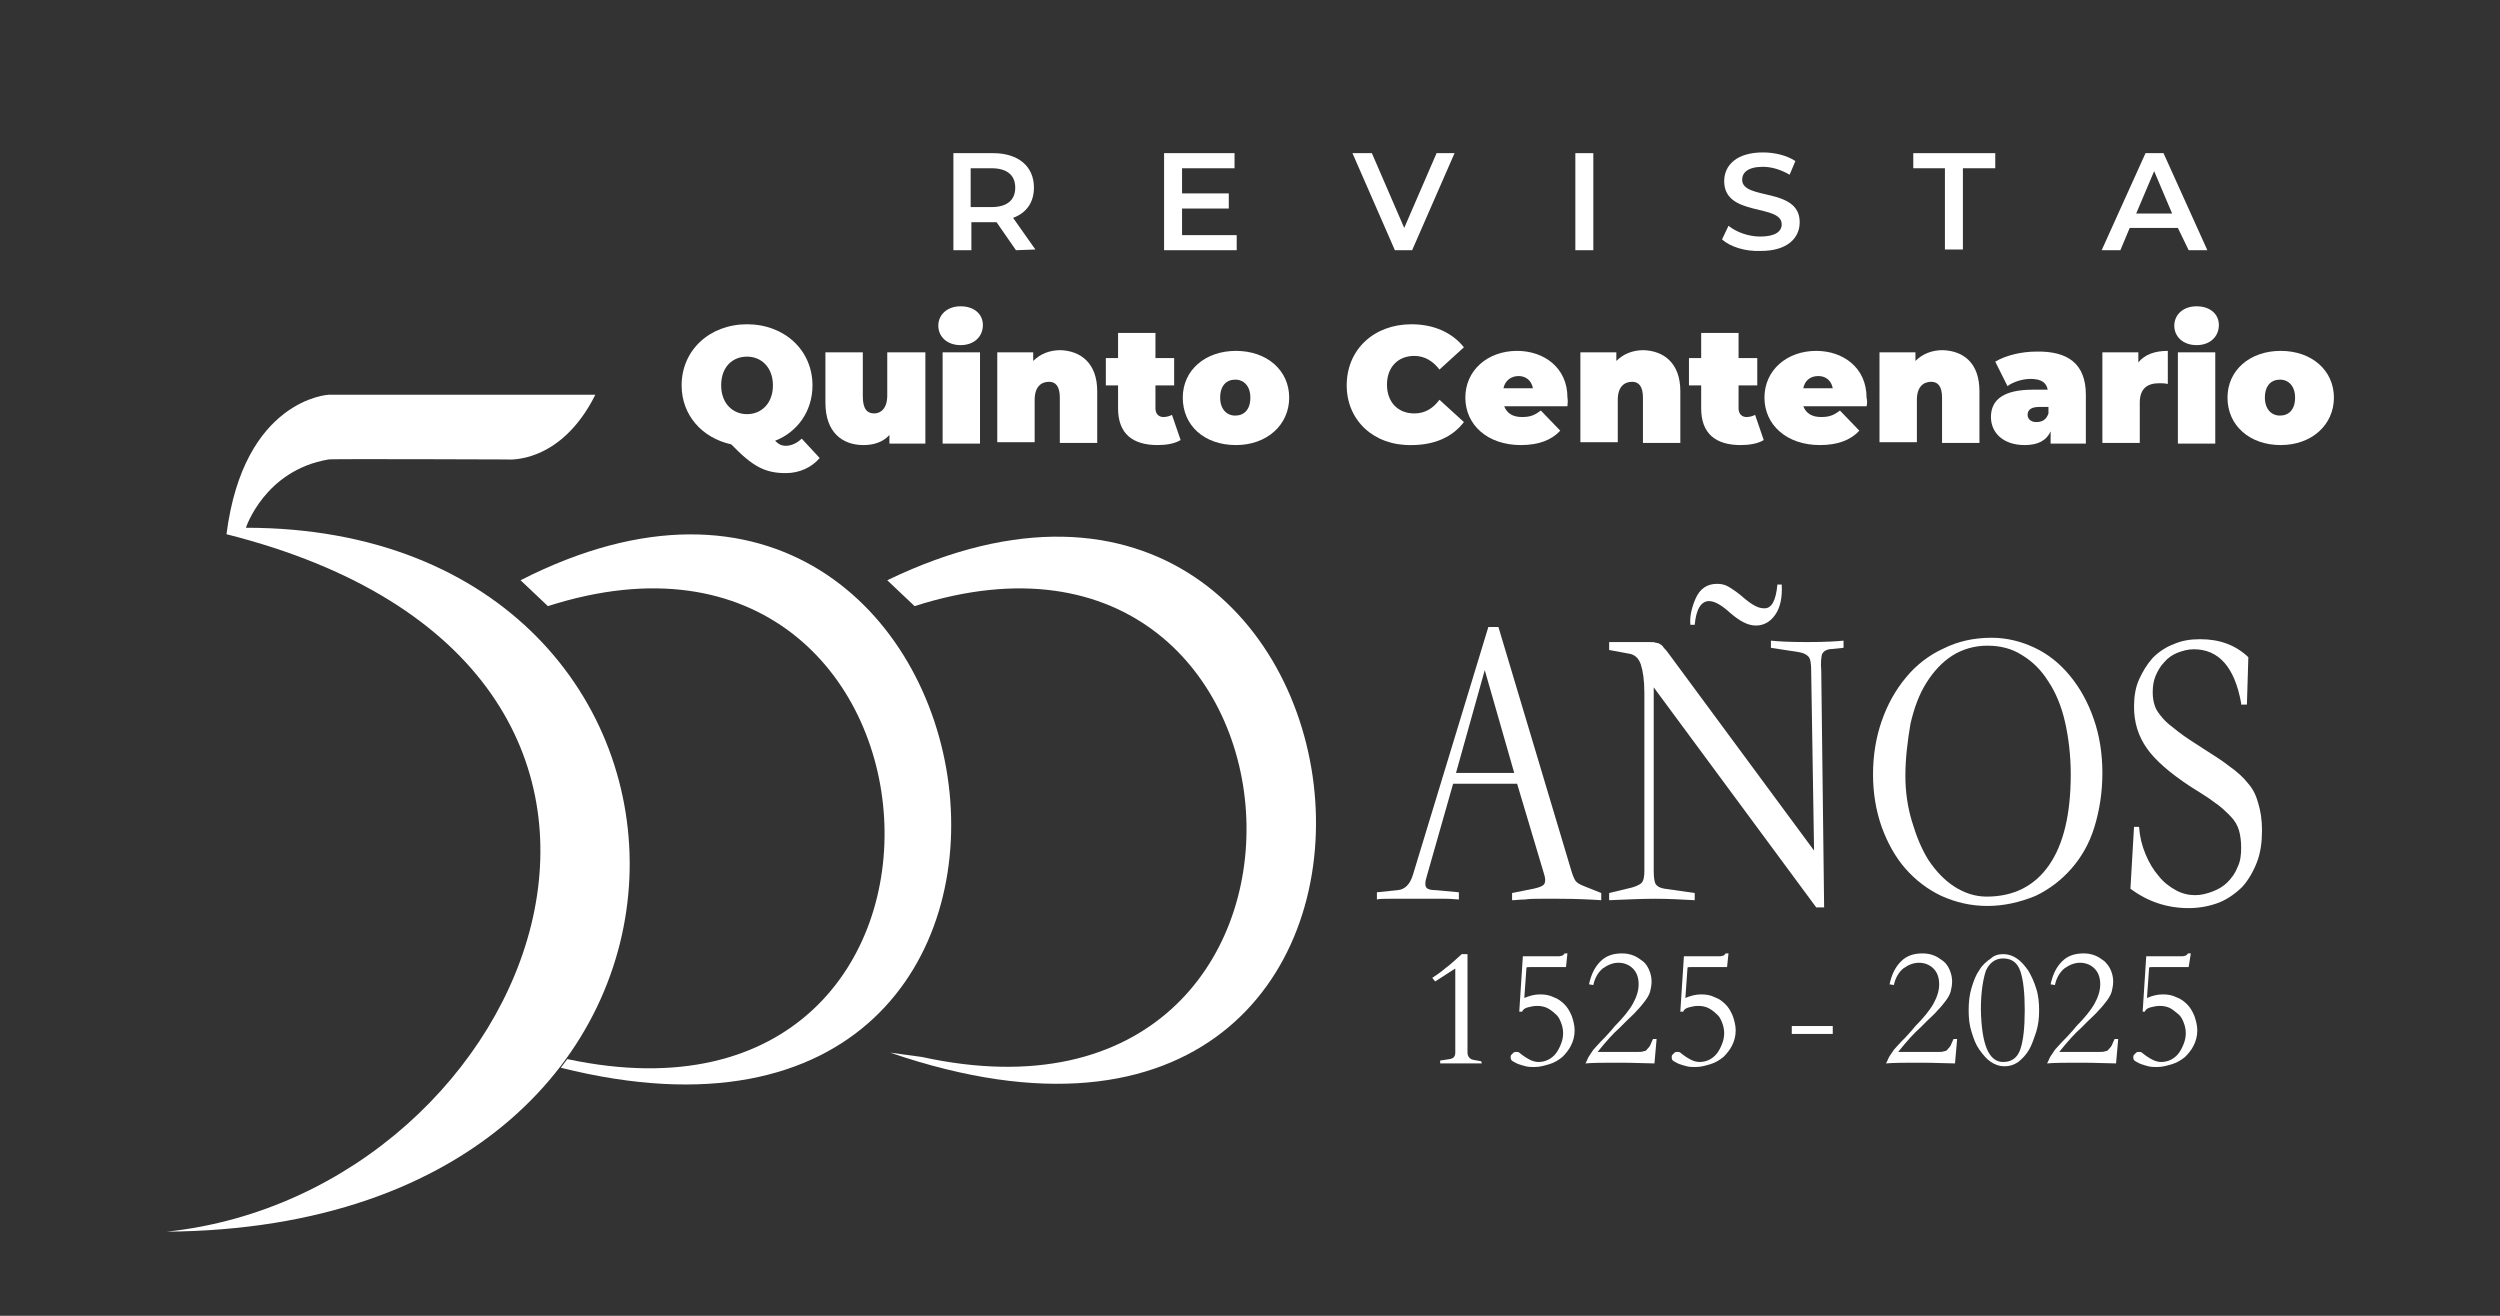 <?xml version="1.0" encoding="utf-8"?>
<!-- Generator: Adobe Illustrator 27.0.0, SVG Export Plug-In . SVG Version: 6.00 Build 0)  -->
<svg version="1.1" id="Capa_1" xmlns="http://www.w3.org/2000/svg" xmlns:xlink="http://www.w3.org/1999/xlink" x="0px" y="0px"
	 viewBox="0 0 347.7 183" style="enable-background:new 0 0 347.7 183;" xml:space="preserve">
<rect x="0" y="0" width="347.7" height="183" fill="#333333" stroke="none"/>
<style type="text/css">
	.st0{fill:#FFFFFF;}
</style>
<g>
	<g>
		<path class="st0" d="M82.8,54.9H45.7c0,0-11.8,0.6-14.2,19.4c73,18.4,43.4,91.5-8.3,97c85.3-0.7,82.6-97.9,11-97.9
			c0,0,2.6-8,11.5-9.5c-0.1-0.1,24.8,0,24.8,0S77.9,64.7,82.8,54.9z"/>
		<path class="st0" d="M76.2,84.3l-3.8-3.6c69.2-35.3,87.7,88.4,5.6,67.8l0.9-1.2C141.3,160.6,134.9,65.5,76.2,84.3z"/>
		<path class="st0" d="M127.2,84.3l-3.8-3.6c72.8-35.1,85.8,95,0.4,65.7l4.4,0.6C191.2,160.8,185.9,65.5,127.2,84.3z"/>
		<g>
			<g>
				<g>
					<path class="st0" d="M202.1,109l-3.7,13c-0.2,0.6-0.2,1.1-0.1,1.3c0.1,0.3,0.5,0.5,1.4,0.5l3.2,0.3v1c-0.3,0-0.9-0.1-1.9-0.1
						c-0.9,0-2.2,0-3.8,0s-2.9,0-3.8,0c-0.9,0-1.6,0-1.9,0.1v-1l2.9-0.3c1-0.1,1.7-0.8,2.1-2.1L207,87.2h1.4l10.2,34.1
						c0.2,0.6,0.4,1.1,0.6,1.3c0.2,0.2,0.5,0.4,1,0.6l2.5,1v1c-1.5-0.1-3.4-0.2-5.9-0.2h-2.5c-0.8,0-1.5,0-2.2,0.1
						c-0.7,0-1.3,0.1-1.8,0.1v-1l3-0.6c0.4-0.1,0.8-0.2,1-0.3c0.2-0.1,0.4-0.2,0.5-0.4c0.1-0.2,0.1-0.4,0.1-0.6s-0.1-0.6-0.2-0.9
						L211,109H202.1z M210.6,107.5l-4.1-14.3l-4,14.3H210.6z"/>
					<path class="st0" d="M230,121.1c0,1,0.1,1.6,0.3,1.9s0.6,0.5,1.2,0.6l4.2,0.6v1c-1.8-0.1-3.7-0.2-5.5-0.2s-4,0.1-6.4,0.2v-1
						l2.5-0.6c1-0.2,1.7-0.5,2-0.8s0.4-0.9,0.4-1.7V96.4c0-1.8-0.2-3.1-0.5-4s-0.9-1.4-1.7-1.5l-2.7-0.5v-1.1h5.6
						c0.4,0,0.7,0,0.9,0.1c0.2,0,0.5,0.1,0.6,0.2c0.2,0.1,0.4,0.3,0.5,0.5c0.2,0.2,0.4,0.4,0.6,0.7l20.3,27.5l-0.4-24.9
						c0-1.1-0.1-1.8-0.4-2.1c-0.3-0.3-0.7-0.5-1.3-0.6l-3.9-0.6v-1c0.9,0.1,2.5,0.2,5,0.2s4.2-0.1,5.1-0.2v1l-2,0.2
						c-0.5,0.1-0.8,0.3-1,0.7c-0.1,0.4-0.2,1.2-0.1,2.3l0.4,32.9h-1.1L230,95.6V121.1z M247.2,81.3h0.6c0.1,1.8-0.2,3.2-0.9,4.2
						s-1.6,1.5-2.7,1.5c-1.1,0-2.2-0.6-3.5-1.7c-1.2-1.1-2.2-1.7-3-1.7c-1.1,0-1.8,1.1-2,3.3h-0.6c-0.1-1,0.1-2.2,0.7-3.6
						c0.6-1.4,1.6-2.1,3-2.1c0.6,0,1.1,0.1,1.6,0.4s1.3,0.8,2.3,1.7c1.1,0.9,1.9,1.3,2.6,1.3C246.4,84.7,247,83.5,247.2,81.3z"/>
					<path class="st0" d="M276.4,126c-2.3,0-4.4-0.5-6.4-1.4c-1.9-0.9-3.6-2.2-5-3.8c-1.4-1.6-2.5-3.6-3.3-5.8
						c-0.8-2.3-1.2-4.7-1.2-7.3c0-2.6,0.4-5.1,1.2-7.4c0.8-2.3,1.9-4.3,3.4-6.1c1.4-1.7,3.2-3.1,5.2-4c2-1,4.2-1.5,6.7-1.5
						c2.1,0,4.1,0.5,6,1.4s3.5,2.2,4.9,3.9c1.4,1.7,2.5,3.7,3.3,6s1.2,4.8,1.2,7.5s-0.4,5.2-1.1,7.5s-1.8,4.2-3.2,5.8
						c-1.4,1.6-3.1,2.9-5,3.8C280.9,125.5,278.7,126,276.4,126z M265,107.9c0,2.2,0.3,4.3,0.9,6.3s1.3,3.8,2.3,5.4
						c1,1.5,2.2,2.8,3.6,3.7c1.4,0.9,2.9,1.4,4.5,1.4c3.8,0,6.7-1.5,8.7-4.4s3-7.1,3-12.6c0-2.6-0.3-5.1-0.8-7.3
						c-0.5-2.2-1.3-4.1-2.3-5.6c-1-1.6-2.2-2.8-3.7-3.7c-1.4-0.9-3-1.3-4.8-1.3s-3.5,0.5-4.9,1.4s-2.6,2.2-3.6,3.8
						c-1,1.6-1.7,3.5-2.2,5.7C265.3,103.1,265,105.5,265,107.9z"/>
					<path class="st0" d="M311.7,97.8c-0.9-5-3.1-7.5-6.6-7.5c-0.8,0-1.5,0.2-2.3,0.5c-0.7,0.3-1.3,0.7-1.8,1.3
						c-0.5,0.5-0.9,1.2-1.2,1.9c-0.3,0.7-0.4,1.5-0.4,2.3c0,0.7,0.1,1.3,0.3,1.9c0.2,0.6,0.6,1.1,1.1,1.7s1.3,1.2,2.2,1.9
						c0.9,0.7,2,1.4,3.4,2.3s2.7,1.7,3.7,2.5c1,0.7,1.9,1.5,2.6,2.4c0.7,0.8,1.1,1.7,1.4,2.8c0.3,1,0.5,2.2,0.5,3.7
						c0,1.6-0.2,3.1-0.7,4.4s-1.2,2.5-2,3.4c-0.9,0.9-2,1.7-3.2,2.2c-1.3,0.5-2.7,0.8-4.3,0.8c-3,0-5.7-0.9-8.1-2.7l0.5-8.6h0.7
						c0.1,1.4,0.4,2.6,0.9,3.8c0.5,1.2,1.1,2.2,1.8,3c0.7,0.9,1.5,1.5,2.4,2s1.8,0.7,2.7,0.7c0.8,0,1.6-0.2,2.4-0.5s1.5-0.7,2.1-1.3
						c0.6-0.6,1.1-1.3,1.4-2.1c0.4-0.8,0.5-1.7,0.5-2.7c0-0.9-0.1-1.7-0.3-2.4c-0.2-0.7-0.6-1.4-1.2-2s-1.3-1.3-2.2-1.9
						c-0.9-0.7-2.1-1.4-3.5-2.3c-2.7-1.8-4.7-3.5-5.9-5.2c-1.2-1.7-1.8-3.6-1.8-5.8c0-1.4,0.2-2.7,0.7-3.8c0.5-1.1,1.1-2.1,1.9-3
						c0.8-0.8,1.8-1.5,2.9-1.9c1.1-0.5,2.3-0.7,3.7-0.7c2.7,0,4.9,0.8,6.7,2.5l-0.2,6.6h-0.8V97.8z"/>
				</g>
			</g>
			<g>
				<g>
					<path class="st0" d="M206.1,147.9c-0.4,0-0.9,0-1.4,0s-1,0-1.5,0s-1,0-1.5,0s-1,0-1.4,0v-0.4l1.3-0.2c0.6-0.1,0.8-0.4,0.8-0.9
						v-11.7l-2.8,1.8l-0.4-0.5c0.6-0.4,1.2-0.8,1.9-1.4c0.7-0.5,1.4-1.2,2.2-1.9h0.8v13.7c0,0.5,0.3,0.9,0.8,1l1.1,0.2L206.1,147.9
						L206.1,147.9z"/>
					<path class="st0" d="M217.8,134.5h-3.4c-0.6,0-1.1,0-1.5,0s-0.6,0-0.6,0.1l-0.3,4.2c0.7-0.3,1.4-0.5,2.2-0.5
						c0.7,0,1.3,0.1,1.9,0.4c0.6,0.2,1.1,0.6,1.5,1s0.7,0.9,1,1.6c0.2,0.6,0.4,1.3,0.4,2c0,0.8-0.2,1.5-0.5,2.1s-0.7,1.1-1.2,1.6
						c-0.5,0.4-1.1,0.8-1.8,1s-1.3,0.4-2.1,0.4c-0.4,0-0.8,0-1.2-0.1s-0.7-0.2-1-0.3s-0.6-0.3-0.8-0.4s-0.3-0.3-0.3-0.5
						s0-0.3,0.1-0.4c0.1-0.1,0.2-0.2,0.3-0.3s0.3-0.1,0.4-0.1c0.1,0,0.3,0,0.4,0.1c0.6,0.5,1.1,0.8,1.5,1s0.8,0.3,1.2,0.3
						s0.9-0.1,1.3-0.3c0.4-0.2,0.8-0.5,1.1-0.9s0.5-0.8,0.7-1.3s0.3-1,0.3-1.5s-0.1-1-0.3-1.5s-0.4-0.9-0.8-1.2
						c-0.3-0.3-0.7-0.6-1.1-0.8c-0.4-0.2-0.9-0.3-1.4-0.3s-0.9,0.1-1.3,0.2c-0.4,0.1-0.7,0.3-0.8,0.6h-0.4l0.5-7.7h4.1
						c0.4,0,0.7,0,0.9,0s0.4-0.1,0.5-0.1c0.1-0.1,0.2-0.1,0.3-0.3h0.4L217.8,134.5z"/>
					<path class="st0" d="M230.1,147.9c-1.1,0-2.7-0.1-4.8-0.1s-3.7,0-4.8,0.1c0.2-0.3,0.3-0.7,0.5-1s0.4-0.6,0.6-0.9
						c0.3-0.3,0.6-0.7,1-1.1c0.4-0.4,0.9-0.9,1.5-1.6l0.5-0.6c1.1-1.1,2-2.2,2.5-3.1s0.8-1.8,0.8-2.7c0-1-0.3-1.7-0.8-2.2
						s-1.2-0.8-2-0.8s-1.5,0.3-2.2,0.8c-0.6,0.5-1.1,1.3-1.3,2.3l-0.6-0.1c0.3-1.4,0.8-2.4,1.6-3.2s1.8-1.1,3-1.1
						c0.6,0,1.1,0.1,1.6,0.3s0.9,0.5,1.3,0.8s0.7,0.8,0.9,1.3s0.3,1,0.3,1.5s-0.1,1-0.2,1.4c-0.1,0.4-0.4,0.9-0.7,1.3
						c-0.3,0.4-0.7,0.9-1.1,1.3c-0.4,0.5-1,1-1.5,1.5l-1,1c-0.8,0.7-1.8,1.8-3,3.3h5.6c0.3,0,0.6,0,0.8-0.1c0.2,0,0.4-0.1,0.5-0.3
						c0.1-0.1,0.3-0.3,0.4-0.5c0.1-0.2,0.2-0.5,0.4-0.9h0.5L230.1,147.9z"/>
					<path class="st0" d="M240.2,134.5h-3.4c-0.6,0-1.1,0-1.5,0s-0.6,0-0.6,0.1l-0.3,4.2c0.7-0.3,1.4-0.5,2.2-0.5
						c0.7,0,1.3,0.1,1.9,0.4c0.6,0.2,1.1,0.6,1.5,1s0.7,0.9,1,1.6c0.2,0.6,0.4,1.3,0.4,2c0,0.8-0.2,1.5-0.5,2.1s-0.7,1.1-1.2,1.6
						c-0.5,0.4-1.1,0.8-1.8,1s-1.3,0.4-2.1,0.4c-0.4,0-0.8,0-1.2-0.1s-0.7-0.2-1-0.3s-0.6-0.3-0.8-0.4s-0.3-0.3-0.3-0.5
						s0-0.3,0.1-0.4c0.1-0.1,0.2-0.2,0.3-0.3s0.3-0.1,0.4-0.1c0.1,0,0.3,0,0.4,0.1c0.6,0.5,1.1,0.8,1.5,1s0.8,0.3,1.2,0.3
						s0.9-0.1,1.3-0.3c0.4-0.2,0.8-0.5,1.1-0.9s0.5-0.8,0.7-1.3s0.3-1,0.3-1.5s-0.1-1-0.3-1.5s-0.4-0.9-0.8-1.2
						c-0.3-0.3-0.7-0.6-1.1-0.8c-0.4-0.2-0.9-0.3-1.4-0.3s-0.9,0.1-1.3,0.2c-0.4,0.1-0.7,0.3-0.8,0.6h-0.4l0.5-7.7h4.1
						c0.4,0,0.7,0,0.9,0s0.4-0.1,0.5-0.1c0.1-0.1,0.2-0.1,0.3-0.3h0.4L240.2,134.5z"/>
					<path class="st0" d="M249.2,142.7h5.7v1.1h-5.7V142.7z"/>
					<path class="st0" d="M271.9,147.9c-1.1,0-2.7-0.1-4.8-0.1c-2.1,0-3.7,0-4.8,0.1c0.2-0.3,0.3-0.7,0.5-1s0.4-0.6,0.6-0.9
						c0.3-0.3,0.6-0.7,1-1.1c0.4-0.4,0.9-0.9,1.5-1.6l0.5-0.6c1.1-1.1,2-2.2,2.5-3.1s0.8-1.8,0.8-2.7c0-1-0.3-1.7-0.8-2.2
						s-1.2-0.8-2-0.8s-1.5,0.3-2.2,0.8c-0.6,0.5-1.1,1.3-1.3,2.3l-0.6-0.1c0.3-1.4,0.8-2.4,1.6-3.2c0.8-0.8,1.8-1.1,3-1.1
						c0.6,0,1.1,0.1,1.6,0.3s0.9,0.5,1.3,0.8s0.7,0.8,0.9,1.3c0.2,0.5,0.3,1,0.3,1.5s-0.1,1-0.2,1.4s-0.4,0.9-0.7,1.3
						s-0.7,0.9-1.1,1.3c-0.4,0.5-1,1-1.5,1.5l-1,1c-0.8,0.7-1.8,1.8-3,3.3h5.6c0.3,0,0.6,0,0.8-0.1c0.2,0,0.4-0.1,0.5-0.3
						c0.1-0.1,0.3-0.3,0.4-0.5s0.2-0.5,0.4-0.9h0.5L271.9,147.9z"/>
					<path class="st0" d="M278.6,132.7c0.7,0,1.3,0.2,1.9,0.6c0.6,0.4,1.1,1,1.6,1.7c0.4,0.7,0.8,1.5,1.1,2.5c0.3,0.9,0.4,2,0.4,3
						c0,1.1-0.1,2-0.4,3c-0.3,0.9-0.6,1.8-1,2.5s-1,1.3-1.5,1.7c-0.6,0.4-1.2,0.6-1.9,0.6c-0.7,0-1.3-0.2-1.9-0.6
						c-0.6-0.4-1.1-1-1.6-1.7s-0.8-1.5-1.1-2.5c-0.3-0.9-0.4-1.9-0.4-3s0.1-2.1,0.4-3.1s0.6-1.8,1.1-2.5c0.4-0.7,1-1.2,1.6-1.6
						C277.3,132.9,277.9,132.7,278.6,132.7z M278.6,147.7c1.2,0,2-0.6,2.4-1.8s0.6-3,0.6-5.4s-0.2-4.2-0.6-5.4s-1.2-1.8-2.4-1.8
						c-1.1,0-1.9,0.6-2.4,1.7c-0.4,1.2-0.7,3-0.7,5.4C275.6,145.3,276.6,147.7,278.6,147.7z"/>
					<path class="st0" d="M294.3,147.9c-1.1,0-2.7-0.1-4.8-0.1c-2.1,0-3.7,0-4.8,0.1c0.2-0.3,0.3-0.7,0.5-1s0.4-0.6,0.6-0.9
						c0.3-0.3,0.6-0.7,1-1.1c0.4-0.4,0.9-0.9,1.5-1.6l0.5-0.6c1.1-1.1,2-2.2,2.5-3.1s0.8-1.8,0.8-2.7c0-1-0.3-1.7-0.8-2.2
						s-1.2-0.8-2-0.8s-1.5,0.3-2.2,0.8c-0.6,0.5-1.1,1.3-1.3,2.3l-0.6-0.1c0.3-1.4,0.8-2.4,1.6-3.2c0.8-0.8,1.8-1.1,3-1.1
						c0.6,0,1.1,0.1,1.6,0.3s0.9,0.5,1.3,0.8c0.4,0.4,0.7,0.8,0.9,1.3s0.3,1,0.3,1.5s-0.1,1-0.2,1.4s-0.4,0.9-0.7,1.3
						c-0.3,0.4-0.7,0.9-1.1,1.3c-0.4,0.5-1,1-1.5,1.5l-1,1c-0.8,0.7-1.8,1.8-3,3.3h5.6c0.3,0,0.6,0,0.8-0.1c0.2,0,0.4-0.1,0.5-0.3
						c0.1-0.1,0.3-0.3,0.4-0.5s0.2-0.5,0.4-0.9h0.5L294.3,147.9z"/>
					<path class="st0" d="M304.4,134.5H301c-0.6,0-1.1,0-1.5,0s-0.6,0-0.6,0.1l-0.3,4.2c0.7-0.3,1.4-0.5,2.2-0.5
						c0.7,0,1.3,0.1,1.9,0.4c0.6,0.2,1.1,0.6,1.5,1s0.7,0.9,1,1.6c0.2,0.6,0.4,1.3,0.4,2c0,0.8-0.2,1.5-0.5,2.1s-0.7,1.1-1.2,1.6
						c-0.5,0.4-1.1,0.8-1.8,1c-0.7,0.2-1.3,0.4-2.1,0.4c-0.4,0-0.8,0-1.2-0.1c-0.4-0.1-0.7-0.2-1-0.3s-0.6-0.3-0.8-0.4
						s-0.3-0.3-0.3-0.5s0-0.3,0.1-0.4c0.1-0.1,0.2-0.2,0.3-0.3c0.1-0.1,0.3-0.1,0.4-0.1s0.3,0,0.4,0.1c0.6,0.5,1.1,0.8,1.5,1
						s0.8,0.3,1.2,0.3c0.4,0,0.9-0.1,1.3-0.3s0.8-0.5,1.1-0.9c0.3-0.4,0.5-0.8,0.7-1.3s0.3-1,0.3-1.5s-0.1-1-0.3-1.5
						c-0.2-0.5-0.4-0.9-0.8-1.2s-0.7-0.6-1.1-0.8s-0.9-0.3-1.4-0.3s-0.9,0.1-1.3,0.2c-0.4,0.1-0.7,0.3-0.8,0.6H298l0.5-7.7h4.1
						c0.4,0,0.7,0,0.9,0c0.2,0,0.4-0.1,0.5-0.1c0.1-0.1,0.2-0.1,0.3-0.3h0.4L304.4,134.5z"/>
				</g>
			</g>
		</g>
	</g>
	<g>
		<path class="st0" d="M114,63.7c-1.1,1.3-2.8,2.1-4.7,2.1c-2.9,0-4.6-0.9-7.6-4c-4.1-0.9-6.9-4.1-6.9-8.2c0-4.9,3.9-8.5,9.1-8.5
			s9.1,3.6,9.1,8.5c0,3.6-2.1,6.5-5.2,7.7c0.5,0.5,0.9,0.7,1.5,0.7c0.8,0,1.6-0.4,2.2-1L114,63.7z M100.3,53.6c0,2.5,1.6,4,3.6,4
			s3.6-1.5,3.6-4s-1.6-4-3.6-4S100.3,51,100.3,53.6z"/>
		<path class="st0" d="M128.7,49v12.7h-5v-1.2c-0.9,1-2.2,1.4-3.6,1.4c-3,0-5.3-1.8-5.3-5.9v-7h5.2v6.1c0,1.8,0.6,2.4,1.6,2.4
			c0.9,0,1.8-0.7,1.8-2.5v-6H128.7z"/>
		<path class="st0" d="M130.5,45.3c0-1.5,1.2-2.7,3.1-2.7s3.1,1.1,3.1,2.6c0,1.6-1.2,2.8-3.1,2.8S130.5,46.8,130.5,45.3z M131.1,49
			h5.2v12.7h-5.2V49z"/>
		<path class="st0" d="M152.6,54.4v7.2h-5.2v-6.3c0-1.6-0.6-2.2-1.5-2.2c-1.1,0-2,0.7-2,2.5v5.9h-5.2V49h5v1.2c1-1,2.3-1.5,3.8-1.5
			C150.3,48.8,152.6,50.5,152.6,54.4z"/>
		<path class="st0" d="M164.2,61.2c-0.8,0.5-2,0.7-3.2,0.7c-3.5,0-5.5-1.6-5.5-5.1v-3.2h-1.7v-3.8h1.7v-3.5h5.2v3.5h2.6v3.8h-2.6
			v3.2c0,0.8,0.5,1.2,1.1,1.2c0.4,0,0.8-0.1,1.2-0.3L164.2,61.2z"/>
		<path class="st0" d="M164.5,55.3c0-3.8,3.1-6.5,7.4-6.5c4.3,0,7.4,2.7,7.4,6.5s-3.1,6.6-7.4,6.6C167.5,61.9,164.5,59.2,164.5,55.3
			z M173.9,55.3c0-1.6-0.9-2.5-2.1-2.5c-1.2,0-2.1,0.8-2.1,2.5c0,1.6,0.9,2.5,2.1,2.5S173.9,57,173.9,55.3z"/>
		<path class="st0" d="M187.3,53.6c0-5,3.8-8.5,9-8.5c3.2,0,5.7,1.2,7.3,3.2l-3.4,3.1c-0.9-1.2-2.1-1.9-3.5-1.9
			c-2.3,0-3.8,1.6-3.8,4s1.5,4,3.8,4c1.5,0,2.6-0.7,3.5-1.9l3.4,3.1c-1.6,2.1-4.1,3.2-7.3,3.2C191.1,62,187.3,58.5,187.3,53.6z"/>
		<path class="st0" d="M218,56.5h-8.8c0.4,1,1.2,1.5,2.5,1.5c1.2,0,1.8-0.3,2.6-0.9l2.7,2.8c-1.2,1.3-3,2-5.5,2
			c-4.6,0-7.7-2.8-7.7-6.6s3.1-6.5,7.2-6.5c3.7,0,7,2.3,7,6.5C218.1,55.7,218,56.2,218,56.5z M209.1,54h4.1c-0.2-1.1-1-1.7-2-1.7
			C210.1,52.3,209.3,53,209.1,54z"/>
		<path class="st0" d="M233.7,54.4v7.2h-5.2v-6.3c0-1.6-0.6-2.2-1.5-2.2c-1.1,0-2,0.7-2,2.5v5.9h-5.2V49h5v1.2c1-1,2.3-1.5,3.8-1.5
			C231.4,48.8,233.7,50.5,233.7,54.4z"/>
		<path class="st0" d="M245.3,61.2c-0.8,0.5-2,0.7-3.2,0.7c-3.5,0-5.5-1.6-5.5-5.1v-3.2h-1.7v-3.8h1.7v-3.5h5.2v3.5h2.6v3.8h-2.6
			v3.2c0,0.8,0.5,1.2,1.1,1.2c0.4,0,0.8-0.1,1.2-0.3L245.3,61.2z"/>
		<path class="st0" d="M259.6,56.5h-8.8c0.4,1,1.2,1.5,2.5,1.5c1.2,0,1.8-0.3,2.6-0.9l2.7,2.8c-1.2,1.3-3,2-5.5,2
			c-4.6,0-7.7-2.8-7.7-6.6s3.1-6.5,7.2-6.5c3.7,0,7,2.3,7,6.5C259.7,55.7,259.7,56.2,259.6,56.5z M250.8,54h4.1
			c-0.2-1.1-1-1.7-2-1.7C251.7,52.3,251,53,250.8,54z"/>
		<path class="st0" d="M275.3,54.4v7.2h-5.2v-6.3c0-1.6-0.6-2.2-1.5-2.2c-1.1,0-2,0.7-2,2.5v5.9h-5.2V49h5v1.2c1-1,2.3-1.5,3.8-1.5
			C273.1,48.8,275.3,50.5,275.3,54.4z"/>
		<path class="st0" d="M290.1,54.9v6.8h-4.9V60c-0.6,1.3-1.8,1.9-3.6,1.9c-3.1,0-4.7-1.8-4.7-3.9c0-2.5,1.9-3.8,5.8-3.8h2.1
			c-0.2-1-0.9-1.5-2.4-1.5c-1.1,0-2.4,0.4-3.2,1l-1.7-3.4c1.5-0.9,3.7-1.4,5.7-1.4C287.6,48.8,290.1,50.6,290.1,54.9z M284.9,57.5
			v-0.9h-1.3c-1.1,0-1.6,0.4-1.6,1.1c0,0.6,0.5,1,1.2,1C284,58.7,284.6,58.4,284.9,57.5z"/>
		<path class="st0" d="M301.5,48.8v4.6c-0.5-0.1-0.8-0.1-1.2-0.1c-1.6,0-2.7,0.7-2.7,2.7v5.6h-5.2V49h5v1.4
			C298.3,49.3,299.7,48.8,301.5,48.8z"/>
		<path class="st0" d="M302.4,45.3c0-1.5,1.2-2.7,3.1-2.7s3.1,1.1,3.1,2.6c0,1.6-1.2,2.8-3.1,2.8S302.4,46.8,302.4,45.3z M302.9,49
			h5.2v12.7h-5.2V49z"/>
		<path class="st0" d="M309.8,55.3c0-3.8,3.1-6.5,7.4-6.5s7.4,2.7,7.4,6.5s-3.1,6.6-7.4,6.6C312.9,61.9,309.8,59.2,309.8,55.3z
			 M319.2,55.3c0-1.6-0.9-2.5-2.1-2.5s-2.1,0.8-2.1,2.5c0,1.6,0.9,2.5,2.1,2.5S319.2,57,319.2,55.3z"/>
	</g>
</g>
<g>
	<path class="st0" d="M141.3,34.8l-2.7-3.9c-0.2,0-0.3,0-0.5,0h-3v3.9h-2.5V21.3h5.5c3.5,0,5.7,1.8,5.7,4.8c0,2-1,3.5-2.9,4.2
		l3.1,4.4L141.3,34.8L141.3,34.8z M137.9,23.4H135v5.4h2.9c2.2,0,3.3-1,3.3-2.7S140.1,23.4,137.9,23.4z"/>
	<path class="st0" d="M172,32.7v2.1h-10.1V21.3h9.8v2.1h-7.3v3.5h6.5V29h-6.5v3.7H172z"/>
	<path class="st0" d="M202.3,21.3l-5.9,13.5H194l-5.9-13.5h2.7l4.5,10.4l4.5-10.4H202.3z"/>
	<path class="st0" d="M219.1,21.3h2.5v13.5h-2.5V21.3z"/>
	<path class="st0" d="M239.5,33.3l0.9-1.9c1.1,0.9,2.8,1.5,4.4,1.5c2.1,0,3-0.7,3-1.7c0-2.9-8-1-8-6c0-2.2,1.7-4,5.4-4
		c1.6,0,3.3,0.4,4.5,1.2l-0.8,1.9c-1.2-0.7-2.5-1.1-3.7-1.1c-2.1,0-2.9,0.8-2.9,1.8c0,2.9,8,1,8,5.9c0,2.2-1.7,4-5.4,4
		C242.7,35,240.6,34.3,239.5,33.3z"/>
	<path class="st0" d="M270.6,23.4h-4.5v-2.1h11.4v2.1H273v11.3h-2.5V23.4H270.6z"/>
	<path class="st0" d="M302.9,31.7h-6.7l-1.3,3.1h-2.6l6.1-13.5h2.5l6.1,13.5h-2.6L302.9,31.7z M302.1,29.7l-2.5-5.9l-2.5,5.9H302.1z
		"/>
</g>
</svg>
